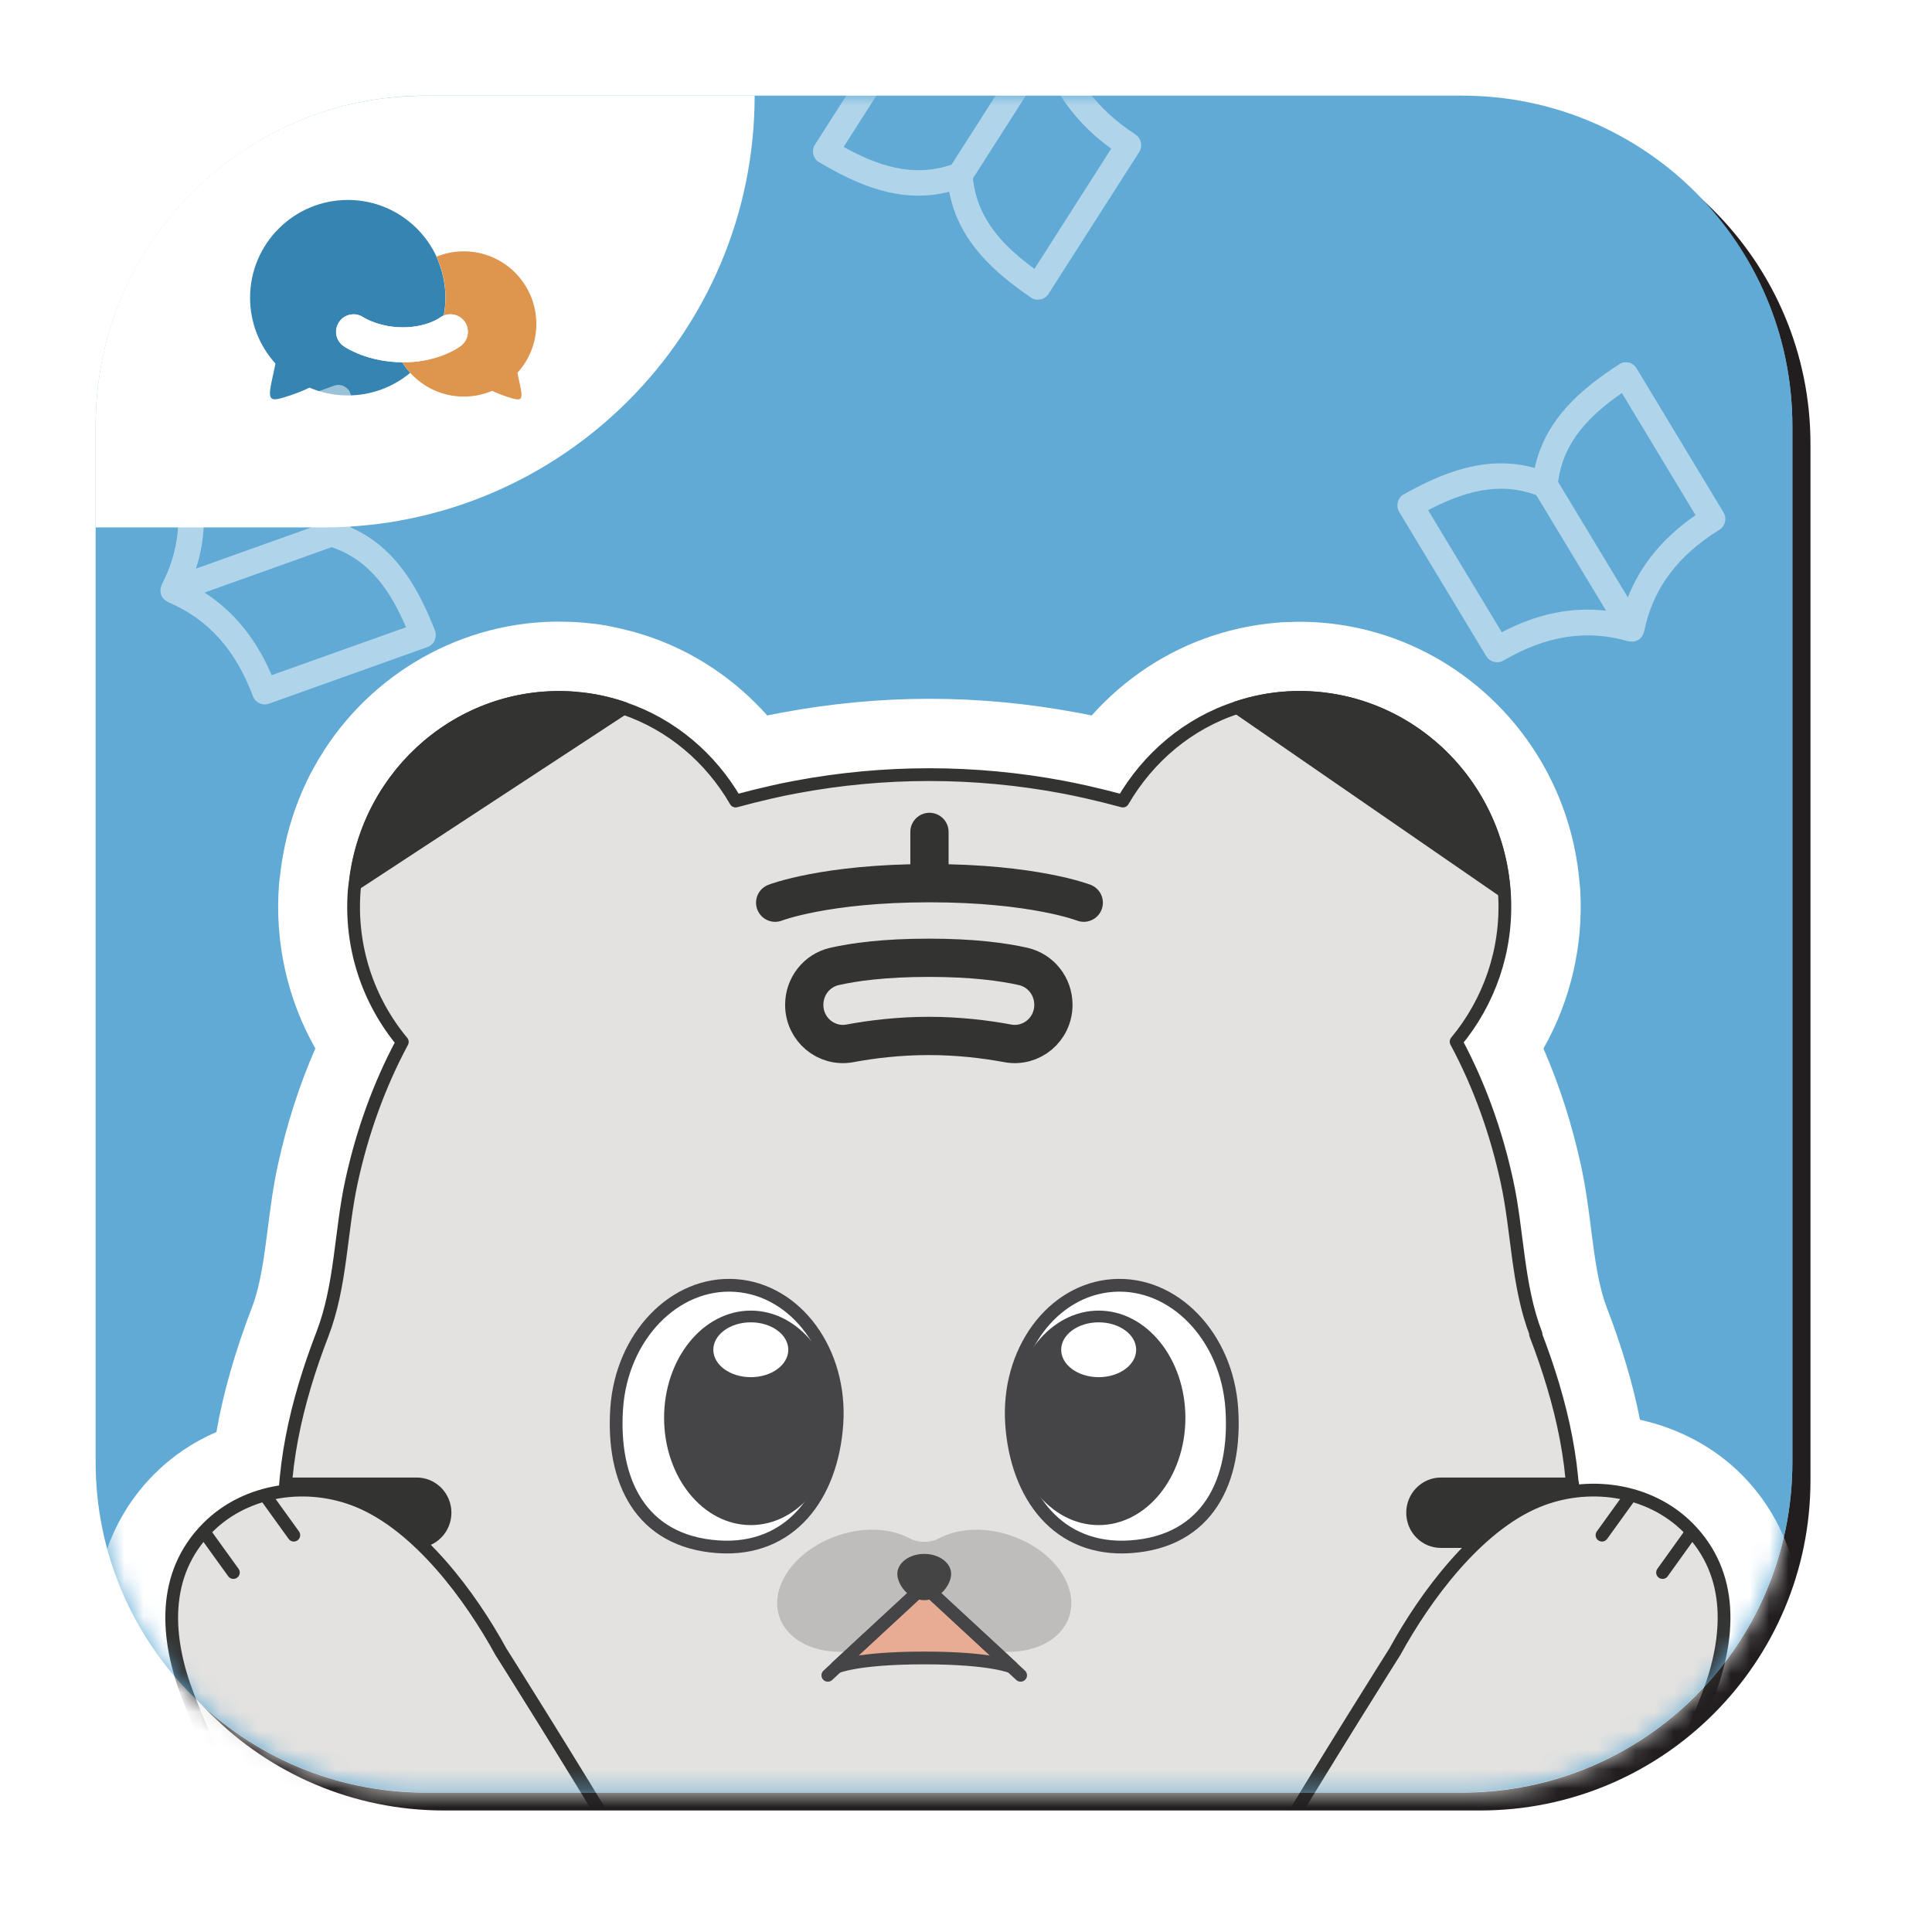 <svg width="101" height="101" viewBox="0 0 101 101" fill="none" xmlns="http://www.w3.org/2000/svg">
<g filter="url(#filter0_d_1169_52162)">
<path d="M76.435 5H22.265C12.73 5 5 12.73 5 22.265V76.435C5 85.97 12.73 93.7 22.265 93.7H76.435C85.97 93.7 93.7 85.97 93.7 76.435V22.265C93.7 12.73 85.97 5 76.435 5Z" fill="#221E1F"/>
</g>
<path d="M76.435 5.013H22.265C12.73 5.013 5 12.743 5 22.279V76.448C5 85.984 12.73 93.713 22.265 93.713H76.435C85.97 93.713 93.7 85.984 93.7 76.448V22.279C93.7 12.743 85.97 5.013 76.435 5.013Z" fill="white"/>
<path opacity="0.7" d="M76.435 5H22.265C12.73 5 5 12.73 5 22.265V76.435C5 85.97 12.73 93.7 22.265 93.7H76.435C85.97 93.7 93.7 85.97 93.7 76.435V22.265C93.7 12.73 85.97 5 76.435 5Z" fill="#1D87C3"/>
<path d="M22.219 5H39.451C39.451 17.459 29.338 27.572 16.879 27.572H5V22.225C5 12.719 12.713 5.007 22.219 5.007V5Z" fill="white"/>
<path d="M22.819 13.413C22.005 11.666 20.239 10.453 18.186 10.453C15.366 10.453 13.073 12.739 13.073 15.566C13.073 16.892 13.579 18.099 14.399 19.006C14.326 19.405 14.166 20.039 14.126 20.352C14.053 20.952 14.273 20.945 14.853 20.772C15.299 20.639 15.753 20.472 16.179 20.265C16.793 20.526 17.466 20.672 18.179 20.672C19.426 20.672 20.559 20.226 21.445 19.492C21.285 19.319 21.145 19.132 21.026 18.939C19.232 18.926 18.092 18.186 17.966 18.099C17.706 17.919 17.566 17.632 17.566 17.346C17.566 17.166 17.619 16.986 17.726 16.832C18.012 16.412 18.579 16.306 18.999 16.592C18.999 16.592 19.552 16.946 20.452 17.072C20.639 17.099 20.846 17.112 21.059 17.112C22.279 17.112 22.959 16.632 22.985 16.612C23.052 16.559 23.125 16.526 23.199 16.492C23.252 16.192 23.285 15.879 23.285 15.566C23.285 14.799 23.112 14.073 22.812 13.413H22.819Z" fill="#3684B2"/>
<path d="M27.052 19.486C27.665 18.812 28.038 17.912 28.038 16.933C28.038 14.839 26.338 13.139 24.245 13.139C23.739 13.139 23.259 13.239 22.819 13.419C23.125 14.073 23.292 14.799 23.292 15.573C23.292 15.893 23.259 16.199 23.205 16.499C23.579 16.346 24.012 16.459 24.272 16.793C24.579 17.192 24.499 17.772 24.099 18.079C24.005 18.152 23.305 18.659 22.099 18.859C21.785 18.912 21.445 18.946 21.072 18.946C21.059 18.946 21.046 18.946 21.032 18.946C21.159 19.146 21.299 19.332 21.452 19.499C22.145 20.252 23.139 20.732 24.245 20.732C24.772 20.732 25.272 20.625 25.725 20.432C26.045 20.585 26.378 20.706 26.712 20.805C27.145 20.932 27.305 20.939 27.252 20.492C27.225 20.259 27.105 19.792 27.052 19.492V19.486Z" fill="#DE954D"/>
<path d="M24.272 16.786C24.018 16.452 23.578 16.346 23.205 16.492C23.132 16.519 23.058 16.559 22.992 16.612C22.965 16.632 22.285 17.112 21.065 17.112C20.845 17.112 20.645 17.099 20.459 17.072C19.559 16.952 19.006 16.592 19.006 16.592C18.592 16.306 18.019 16.412 17.732 16.832C17.626 16.992 17.572 17.172 17.572 17.346C17.572 17.639 17.712 17.925 17.972 18.099C18.099 18.186 19.239 18.925 21.032 18.939C21.045 18.939 21.059 18.939 21.072 18.939C21.445 18.939 21.792 18.905 22.099 18.852C23.305 18.645 24.005 18.139 24.098 18.072C24.498 17.766 24.578 17.186 24.272 16.786Z" fill="white"/>
<mask id="mask0_1169_52162" style="mask-type:luminance" maskUnits="userSpaceOnUse" x="5" y="5" width="89" height="89">
<path d="M76.435 5H22.265C12.73 5 5 12.73 5 22.265V76.435C5 85.97 12.73 93.7 22.265 93.7H76.435C85.97 93.7 93.7 85.97 93.7 76.435V22.265C93.7 12.73 85.97 5 76.435 5Z" fill="white"/>
</mask>
<g mask="url(#mask0_1169_52162)">
<path d="M71.568 164.428C69.822 164.428 68.282 163.502 67.422 162.095C66.775 162.068 66.129 162.028 65.495 161.982C64.596 162.928 63.336 163.508 61.976 163.508C61.509 163.508 61.042 163.442 60.596 163.308C58.209 162.602 56.763 160.175 57.203 157.762C57.196 157.762 57.189 157.755 57.183 157.749C56.276 158.715 54.989 159.289 53.65 159.289C52.743 159.289 51.863 159.035 51.09 158.555C49.483 157.555 48.657 155.742 48.817 153.956C46.983 153.942 45.13 153.896 43.277 153.802C43.19 154.062 43.157 154.169 43.117 154.276L42.95 154.709C42.031 157.155 40.491 161.262 35.378 161.828C33.458 162.042 31.451 162.148 29.425 162.148C28.005 162.148 26.558 162.095 25.112 161.995C24.078 161.922 22.872 161.795 21.612 161.195C18.132 159.548 17.206 155.255 16.712 152.956C16.146 150.329 16.066 147.756 16.032 145.35C15.886 135.444 16.852 125.624 17.706 118.178C17.952 116.058 18.219 113.945 18.512 111.865C18.092 111.332 17.619 110.692 16.852 109.566C13.159 104.119 8.993 97.546 6.127 90.114C3.44 83.148 6.18 78.955 8.053 77.075C8.986 76.135 10.093 75.388 11.313 74.862C11.673 72.795 12.293 70.642 13.179 68.329C13.619 67.175 13.799 65.769 13.993 64.276C14.126 63.236 14.273 62.062 14.526 60.903C14.992 58.769 15.646 56.73 16.486 54.81C15.019 52.223 14.353 49.25 14.586 46.23C14.599 46.077 14.619 45.93 14.639 45.784V45.804C14.819 44.097 15.279 42.451 16.006 40.911C16.012 40.897 16.019 40.877 16.026 40.864C16.139 40.617 16.272 40.364 16.432 40.084C18.959 35.505 23.752 32.598 28.938 32.498C29.032 32.498 29.125 32.498 29.225 32.498C29.618 32.498 30.025 32.511 30.418 32.545C30.525 32.551 30.638 32.565 30.745 32.578L30.878 32.591C31.018 32.605 31.158 32.618 31.298 32.638C31.378 32.651 31.471 32.665 31.558 32.685H31.605C31.791 32.725 31.978 32.758 32.165 32.798C32.325 32.831 32.484 32.871 32.645 32.911L32.751 32.938C32.844 32.958 32.938 32.985 33.031 33.005C33.311 33.085 33.605 33.171 33.885 33.265C36.271 34.065 38.417 35.505 40.111 37.404C40.357 37.351 40.604 37.304 40.851 37.258C43.404 36.778 46.01 36.531 48.59 36.531C51.17 36.531 53.776 36.778 56.329 37.258C56.576 37.304 56.823 37.351 57.069 37.404C58.803 35.465 61.002 34.011 63.449 33.218C64.535 32.865 65.649 32.645 66.762 32.551H66.795C66.902 32.538 67.009 32.525 67.109 32.525C67.195 32.525 67.275 32.518 67.355 32.518H67.462C67.595 32.511 67.722 32.505 67.855 32.505H67.929C75.308 32.505 81.567 38.091 82.507 45.51C82.507 45.55 82.521 45.584 82.521 45.624C82.528 45.684 82.534 45.75 82.541 45.817V45.804C82.554 45.957 82.574 46.117 82.588 46.277C82.601 46.384 82.608 46.49 82.614 46.597C82.767 49.483 82.094 52.33 80.688 54.816C81.528 56.743 82.181 58.783 82.647 60.916C82.901 62.083 83.054 63.256 83.181 64.289C83.374 65.782 83.554 67.189 83.994 68.342C84.787 70.409 85.367 72.355 85.734 74.222C87.76 74.668 89.62 75.655 91.047 77.088C92.92 78.968 95.66 83.161 92.973 90.127C90.107 97.56 85.941 104.126 82.248 109.579C81.541 110.626 81.081 111.245 80.688 111.759C80.988 113.879 81.267 116.038 81.514 118.192C82.181 123.978 82.941 131.404 83.147 139.237C84.527 137.603 85.307 136.284 85.367 136.177C86.327 134.444 87.907 133.197 89.807 132.657C90.454 132.477 91.127 132.384 91.793 132.384C93.053 132.384 94.307 132.717 95.413 133.35C98.919 135.344 100.179 139.863 98.233 143.41C97.986 143.863 96.053 147.283 92.467 150.982C93.547 152.869 93.267 155.335 91.653 156.922C90.74 157.815 89.54 158.309 88.267 158.309C87.727 158.309 87.194 158.215 86.687 158.042C87.027 159.995 86.154 162.048 84.367 163.108C83.614 163.548 82.767 163.782 81.907 163.782C80.168 163.782 78.554 162.842 77.695 161.322L77.635 161.208H77.615C77.021 161.495 76.441 161.675 75.888 161.788C75.168 163.208 73.768 164.248 72.075 164.428C71.908 164.448 71.735 164.455 71.562 164.455L71.568 164.428Z" fill="white"/>
<path d="M77.581 118.625C76.881 112.532 75.961 106.466 74.761 100.459C74.688 100.086 73.561 93.847 73.281 93.86L49.67 95.053C49.67 95.053 49.643 95.053 49.61 95.053C49.577 95.053 49.55 95.053 49.55 95.053L25.938 93.86C25.658 93.847 24.532 100.093 24.459 100.459C23.259 106.466 22.339 112.538 21.639 118.625C20.625 127.424 19.859 136.417 19.992 145.283C20.026 147.569 20.105 149.876 20.585 152.115C20.952 153.815 21.605 156.802 23.299 157.602C23.945 157.908 24.672 157.982 25.385 158.028C28.538 158.255 31.785 158.228 34.938 157.882C37.797 157.568 38.464 155.329 39.391 152.875C39.471 152.662 40.404 149.649 40.497 149.656L40.817 149.676C43.764 149.882 46.684 149.989 49.61 149.982C52.53 149.982 55.456 149.882 58.403 149.676L58.723 149.656C58.816 149.656 59.749 152.662 59.829 152.875C60.762 155.329 61.422 157.568 64.282 157.882C67.429 158.228 70.675 158.255 73.835 158.028C74.548 157.975 75.275 157.908 75.921 157.602C77.615 156.802 78.274 153.815 78.634 152.115C79.114 149.876 79.194 147.569 79.228 145.283C79.361 136.417 78.588 127.424 77.581 118.625Z" fill="#E3E2E0" stroke="#333332" stroke-width="0.667" stroke-linecap="round" stroke-linejoin="round"/>
<path d="M80.301 69.749C79.314 67.189 79.354 64.389 78.774 61.742C78.228 59.229 77.354 56.749 76.121 54.456C77.834 52.397 78.814 49.697 78.654 46.79C78.654 46.73 78.641 46.677 78.634 46.624L64.669 36.991C62.115 37.818 60.029 39.597 58.702 41.877C58.089 41.711 57.476 41.557 56.856 41.417C56.436 41.324 56.009 41.231 55.583 41.151C50.95 40.277 46.203 40.277 41.57 41.151C41.144 41.231 40.724 41.317 40.297 41.417C39.677 41.557 39.064 41.711 38.457 41.877C37.157 39.631 35.111 37.871 32.598 37.024L18.559 46.224C18.545 46.33 18.525 46.43 18.519 46.53C18.285 49.523 19.265 52.337 21.032 54.463C19.799 56.756 18.925 59.236 18.379 61.742C17.799 64.396 17.839 67.189 16.852 69.749C15.506 73.242 14.586 77.028 14.946 80.768C15.292 84.374 17.012 87.38 19.439 90.027C24.418 95.453 32.224 97.46 39.524 98.266C42.524 98.6 45.537 98.746 48.563 98.72C51.583 98.746 54.603 98.6 57.602 98.266C64.909 97.46 72.715 95.46 77.688 90.027C80.114 87.38 81.834 84.374 82.181 80.768C82.541 77.028 81.621 73.242 80.274 69.749H80.301Z" fill="#E3E2E0"/>
<path d="M30.085 36.491C24.279 36.024 19.192 40.357 18.572 46.224L32.611 37.024C31.811 36.751 30.965 36.564 30.085 36.498V36.491Z" fill="#333332" stroke="#333332" stroke-width="0.667" stroke-linecap="round" stroke-linejoin="round"/>
<path d="M67.342 36.471C66.415 36.524 65.522 36.704 64.675 36.984L78.641 46.617C78.228 40.671 73.208 36.144 67.342 36.471Z" fill="#333332" stroke="#333332" stroke-width="0.667" stroke-linecap="round" stroke-linejoin="round"/>
<path d="M52.783 80.254C51.423 79.808 50.077 79.908 49.117 80.408C48.623 80.668 48.023 80.668 47.523 80.408C46.563 79.901 45.217 79.808 43.857 80.254C41.624 80.988 40.224 82.881 40.731 84.481C41.237 86.087 43.457 86.794 45.69 86.067C46.264 85.88 46.783 85.614 47.224 85.301C47.89 84.821 48.743 84.821 49.41 85.301C49.857 85.621 50.37 85.88 50.943 86.067C53.176 86.8 55.396 86.087 55.903 84.481C56.409 82.874 55.01 80.981 52.776 80.254H52.783Z" fill="#BFBDBC"/>
<path d="M32.238 73.635C31.984 77.408 33.478 80.581 37.537 80.861C41.324 81.121 43.497 78.201 43.75 74.428C44.004 70.655 41.63 67.422 38.451 67.202C35.271 66.982 32.491 69.862 32.238 73.635Z" fill="white" stroke="#454547" stroke-width="0.667" stroke-miterlimit="10" stroke-linecap="round"/>
<path d="M39.25 79.728C41.754 79.728 43.783 77.218 43.783 74.121C43.783 71.025 41.754 68.515 39.25 68.515C36.747 68.515 34.717 71.025 34.717 74.121C34.717 77.218 36.747 79.728 39.25 79.728Z" fill="#454547"/>
<path d="M39.25 71.995C40.333 71.995 41.21 71.353 41.21 70.562C41.21 69.77 40.333 69.128 39.25 69.128C38.168 69.128 37.291 69.77 37.291 70.562C37.291 71.353 38.168 71.995 39.25 71.995Z" fill="white"/>
<path d="M64.395 73.635C64.649 77.408 63.155 80.581 59.096 80.861C55.309 81.121 53.136 78.201 52.883 74.428C52.63 70.655 55.003 67.422 58.182 67.202C61.362 66.982 64.142 69.862 64.395 73.635Z" fill="white" stroke="#454547" stroke-width="0.667" stroke-miterlimit="10" stroke-linecap="round"/>
<path d="M57.436 79.728C59.939 79.728 61.969 77.218 61.969 74.121C61.969 71.025 59.939 68.515 57.436 68.515C54.932 68.515 52.903 71.025 52.903 74.121C52.903 77.218 54.932 79.728 57.436 79.728Z" fill="#454547"/>
<path d="M57.436 71.995C58.518 71.995 59.396 71.353 59.396 70.562C59.396 69.77 58.518 69.128 57.436 69.128C56.353 69.128 55.476 69.77 55.476 70.562C55.476 71.353 56.353 71.995 57.436 71.995Z" fill="white"/>
<path d="M48.316 82.914L43.73 87.154C43.73 87.154 44.763 86.674 48.316 86.674C51.869 86.674 52.903 87.154 52.903 87.154L48.316 82.914Z" fill="#E8AB94" stroke="#454547" stroke-width="0.667" stroke-linecap="round" stroke-linejoin="round"/>
<path d="M53.356 87.581L48.316 82.914L43.277 87.581" stroke="#454547" stroke-width="0.667" stroke-linecap="round" stroke-linejoin="round"/>
<path d="M49.723 82.281C49.723 82.861 49.097 83.654 48.317 83.654C47.537 83.654 46.91 82.861 46.91 82.281C46.91 81.701 47.537 81.234 48.317 81.234C49.097 81.234 49.723 81.701 49.723 82.281Z" fill="#444445"/>
<path d="M48.59 43.49V45.864" stroke="#333332" stroke-width="2" stroke-linecap="round" stroke-linejoin="round"/>
<path d="M40.524 47.19C40.524 47.19 43.137 46.17 48.59 46.17C54.043 46.17 56.656 47.19 56.656 47.19" stroke="#333332" stroke-width="2" stroke-linecap="round" stroke-linejoin="round"/>
<path d="M55.069 52.53C55.069 53.816 53.923 54.776 52.676 54.543C51.563 54.336 50.136 54.156 48.556 54.156C46.976 54.156 45.543 54.336 44.437 54.543C43.19 54.776 42.044 53.816 42.044 52.53C42.044 51.563 42.697 50.736 43.623 50.523C44.65 50.29 46.236 50.07 48.556 50.07C50.876 50.07 52.463 50.29 53.489 50.523C54.416 50.736 55.069 51.563 55.069 52.53Z" stroke="#333332" stroke-width="2" stroke-linecap="round" stroke-linejoin="round"/>
<path d="M23.265 79.081C23.265 78.248 22.605 77.575 21.785 77.575H14.966C14.886 78.574 14.879 79.581 14.966 80.588H21.785C22.599 80.588 23.265 79.914 23.265 79.081Z" fill="#333332" stroke="#333332" stroke-width="0.667" stroke-linecap="round" stroke-linejoin="round"/>
<path d="M73.848 79.081C73.848 79.914 74.508 80.588 75.328 80.588H82.214C82.3 79.588 82.294 78.581 82.214 77.575H75.328C74.514 77.575 73.848 78.248 73.848 79.081Z" fill="#333332" stroke="#333332" stroke-width="0.667" stroke-linecap="round" stroke-linejoin="round"/>
<path d="M23.265 86.441C23.265 85.607 22.605 84.934 21.785 84.934H16.065C16.525 85.987 17.092 86.994 17.772 87.947H21.785C22.598 87.947 23.265 87.274 23.265 86.441Z" fill="#333332" stroke="#333332" stroke-width="0.667" stroke-linecap="round" stroke-linejoin="round"/>
<path d="M75.328 84.934C74.514 84.934 73.848 85.607 73.848 86.441C73.848 87.274 74.508 87.947 75.328 87.947H79.407C80.087 86.994 80.654 85.994 81.114 84.934H75.334H75.328Z" fill="#333332" stroke="#333332" stroke-width="0.667" stroke-linecap="round" stroke-linejoin="round"/>
<path d="M80.301 69.748C79.314 67.189 79.354 64.389 78.774 61.742C78.228 59.229 77.354 56.749 76.121 54.456C77.834 52.396 78.814 49.697 78.654 46.79C78.654 46.73 78.641 46.677 78.634 46.623C78.221 40.677 73.201 36.151 67.335 36.478C66.409 36.531 65.515 36.711 64.669 36.991C62.115 37.818 60.029 39.597 58.702 41.877C58.089 41.711 57.476 41.557 56.856 41.417C56.436 41.324 56.009 41.23 55.583 41.151C50.95 40.277 46.203 40.277 41.57 41.151C41.144 41.23 40.724 41.317 40.297 41.417C39.677 41.557 39.064 41.711 38.457 41.877C37.157 39.631 35.111 37.871 32.598 37.024C31.798 36.751 30.951 36.564 30.071 36.498C24.265 36.031 19.179 40.364 18.559 46.23C18.545 46.337 18.525 46.437 18.519 46.537C18.285 49.53 19.265 52.343 21.032 54.469C19.799 56.763 18.925 59.242 18.379 61.749C17.799 64.402 17.839 67.195 16.852 69.755C15.506 73.248 14.586 77.034 14.946 80.774C15.292 84.381 17.012 87.387 19.439 90.034C24.418 95.46 32.224 97.466 39.524 98.273C42.524 98.606 45.537 98.753 48.563 98.726C51.583 98.753 54.603 98.606 57.602 98.273C64.909 97.466 72.715 95.466 77.688 90.034C80.114 87.387 81.834 84.381 82.181 80.774C82.541 77.034 81.621 73.248 80.274 69.755L80.301 69.748Z" stroke="#333332" stroke-width="0.667" stroke-linecap="round" stroke-linejoin="round"/>
<path d="M23.558 111.919C21.865 109.585 21.759 109.719 20.132 107.319C16.152 101.446 12.399 95.347 9.826 88.667C8.666 85.654 8.42 82.314 10.86 79.861C12.906 77.808 16.126 77.401 18.732 78.475C21.892 79.774 24.605 83.461 26.185 86.347C26.185 86.347 29.711 91.92 33.071 97.533" fill="#E3E2E0"/>
<path d="M23.558 111.919C21.865 109.585 21.759 109.719 20.132 107.319C16.152 101.446 12.399 95.347 9.826 88.667C8.666 85.654 8.42 82.314 10.86 79.861C12.906 77.808 16.126 77.401 18.732 78.475C21.892 79.774 24.605 83.461 26.185 86.347C26.185 86.347 29.711 91.92 33.071 97.533" stroke="#333332" stroke-width="0.667" stroke-linecap="round" stroke-linejoin="round"/>
<path d="M10.72 80.154L12.2 82.207" stroke="#333332" stroke-width="0.667" stroke-linecap="round" stroke-linejoin="round"/>
<path d="M13.879 78.201L15.359 80.254" stroke="#333332" stroke-width="0.667" stroke-linecap="round" stroke-linejoin="round"/>
<path d="M75.548 111.919C77.241 109.585 77.348 109.719 78.974 107.319C82.954 101.446 86.707 95.347 89.28 88.667C90.44 85.654 90.687 82.314 88.247 79.861C86.2 77.808 82.981 77.401 80.374 78.475C77.214 79.774 74.501 83.461 72.921 86.347C72.921 86.347 69.395 91.92 66.035 97.533" fill="#E3E2E0"/>
<path d="M75.548 111.919C77.241 109.585 77.348 109.719 78.974 107.319C82.954 101.446 86.707 95.347 89.28 88.667C90.44 85.654 90.687 82.314 88.247 79.861C86.2 77.808 82.981 77.401 80.374 78.475C77.214 79.774 74.501 83.461 72.921 86.347C72.921 86.347 69.395 91.92 66.035 97.533" stroke="#333332" stroke-width="0.667" stroke-linecap="round" stroke-linejoin="round"/>
<path d="M88.387 80.154L86.914 82.207" stroke="#333332" stroke-width="0.667" stroke-linecap="round" stroke-linejoin="round"/>
<path d="M85.227 78.201L83.748 80.254" stroke="#333332" stroke-width="0.667" stroke-linecap="round" stroke-linejoin="round"/>
<path opacity="0.5" d="M85.147 18.959C84.974 18.919 84.781 18.939 84.634 19.052C82.741 20.279 80.787 21.872 80.234 24.465C77.681 23.752 75.361 24.738 73.395 25.838C73.235 25.912 73.121 26.072 73.075 26.252C73.028 26.425 73.055 26.612 73.148 26.765L77.694 34.298C77.881 34.611 78.288 34.711 78.601 34.531C80.828 33.224 82.961 32.898 85.121 33.524C85.134 33.524 85.141 33.524 85.154 33.524C85.221 33.538 85.287 33.544 85.361 33.538C85.374 33.538 85.387 33.538 85.4 33.538H85.414C85.494 33.524 85.574 33.491 85.647 33.451C85.72 33.411 85.78 33.351 85.834 33.284C85.834 33.284 85.834 33.278 85.84 33.271C85.847 33.258 85.854 33.244 85.86 33.231C85.9 33.171 85.927 33.105 85.94 33.038C85.94 33.025 85.954 33.018 85.954 33.005C86.4 30.791 87.687 29.058 89.88 27.698C90.193 27.505 90.287 27.098 90.1 26.785L85.554 19.252C85.46 19.099 85.307 18.985 85.134 18.945L85.147 18.959ZM74.655 26.672C76.408 25.758 78.301 25.132 80.314 25.885L83.961 31.924C82.141 31.718 80.341 32.091 78.508 33.051L74.655 26.665V26.672ZM88.64 26.932C86.934 28.111 85.767 29.531 85.1 31.231L81.454 25.192C81.727 23.052 83.161 21.679 84.787 20.545L88.64 26.932Z" fill="white"/>
<path opacity="0.5" d="M42.517 8.06C42.557 8.233 42.664 8.4 42.824 8.48C44.764 9.633 47.057 10.68 49.623 10.026C50.11 12.626 52.023 14.273 53.883 15.546C54.023 15.659 54.217 15.686 54.39 15.652C54.57 15.619 54.723 15.513 54.816 15.359L59.556 7.946C59.749 7.64 59.663 7.233 59.363 7.033C57.203 5.62 55.963 3.853 55.57 1.634C55.57 1.62 55.556 1.614 55.556 1.6C55.543 1.534 55.516 1.467 55.476 1.407C55.47 1.394 55.463 1.38 55.456 1.367C55.456 1.367 55.456 1.36 55.45 1.354C55.403 1.287 55.336 1.227 55.27 1.187C55.203 1.147 55.123 1.114 55.043 1.094H55.03C55.016 1.094 55.003 1.094 54.99 1.094C54.916 1.087 54.85 1.094 54.783 1.107C54.77 1.107 54.763 1.107 54.75 1.107C52.57 1.68 50.443 1.3 48.257 -0.06C47.944 -0.253 47.537 -0.16 47.344 0.147L42.604 7.56C42.504 7.713 42.477 7.9 42.517 8.073V8.06ZM54.077 14.053C52.477 12.886 51.083 11.466 50.863 9.326L54.663 3.38C55.283 5.1 56.416 6.547 58.09 7.773L54.077 14.059V14.053ZM48.117 1.394C49.93 2.4 51.717 2.82 53.543 2.66L49.743 8.606C47.704 9.306 45.837 8.64 44.104 7.68L48.117 1.394Z" fill="white"/>
<path opacity="0.5" d="M22.718 33.465C22.792 33.298 22.805 33.105 22.732 32.944C21.905 30.845 20.732 28.611 18.305 27.558C19.512 25.198 19.012 22.725 18.319 20.585C18.279 20.412 18.139 20.272 17.979 20.192C17.819 20.112 17.632 20.099 17.459 20.166L9.173 23.125C8.826 23.245 8.646 23.625 8.766 23.972C9.606 26.412 9.499 28.565 8.453 30.565C8.453 30.578 8.453 30.585 8.446 30.598C8.42 30.658 8.4 30.725 8.393 30.798C8.393 30.811 8.386 30.825 8.386 30.838C8.386 30.838 8.386 30.845 8.386 30.851C8.386 30.938 8.4 31.018 8.426 31.098C8.453 31.178 8.493 31.245 8.553 31.311C8.553 31.311 8.56 31.311 8.566 31.318C8.573 31.331 8.586 31.338 8.6 31.345C8.653 31.391 8.706 31.431 8.773 31.465C8.786 31.465 8.793 31.478 8.8 31.485C10.873 32.365 12.319 33.971 13.219 36.391C13.346 36.731 13.726 36.911 14.066 36.784L22.352 33.825C22.518 33.764 22.659 33.638 22.732 33.471L22.718 33.465ZM17.246 21.645C17.792 23.552 18.032 25.525 16.892 27.352L10.246 29.725C10.813 27.985 10.799 26.145 10.226 24.152L17.252 21.645H17.246ZM14.206 35.304C13.393 33.398 12.233 31.971 10.693 30.978L17.339 28.605C19.379 29.298 20.445 30.971 21.225 32.791L14.199 35.298L14.206 35.304Z" fill="white"/>
</g>
<defs>
<filter id="filter0_d_1169_52162" x="0.28" y="0.28" width="100.033" height="100.032" filterUnits="userSpaceOnUse" color-interpolation-filters="sRGB">
<feFlood flood-opacity="0" result="BackgroundImageFix"/>
<feColorMatrix in="SourceAlpha" type="matrix" values="0 0 0 0 0 0 0 0 0 0 0 0 0 0 0 0 0 0 127 0" result="hardAlpha"/>
<feOffset dx="0.947" dy="0.947"/>
<feGaussianBlur stdDeviation="2.833"/>
<feColorMatrix type="matrix" values="0 0 0 0 0.196 0 0 0 0 0.196 0 0 0 0 0.196 0 0 0 0.5 0"/>
<feBlend mode="normal" in2="BackgroundImageFix" result="effect1_dropShadow_1169_52162"/>
<feBlend mode="normal" in="SourceGraphic" in2="effect1_dropShadow_1169_52162" result="shape"/>
</filter>
</defs>
</svg>
